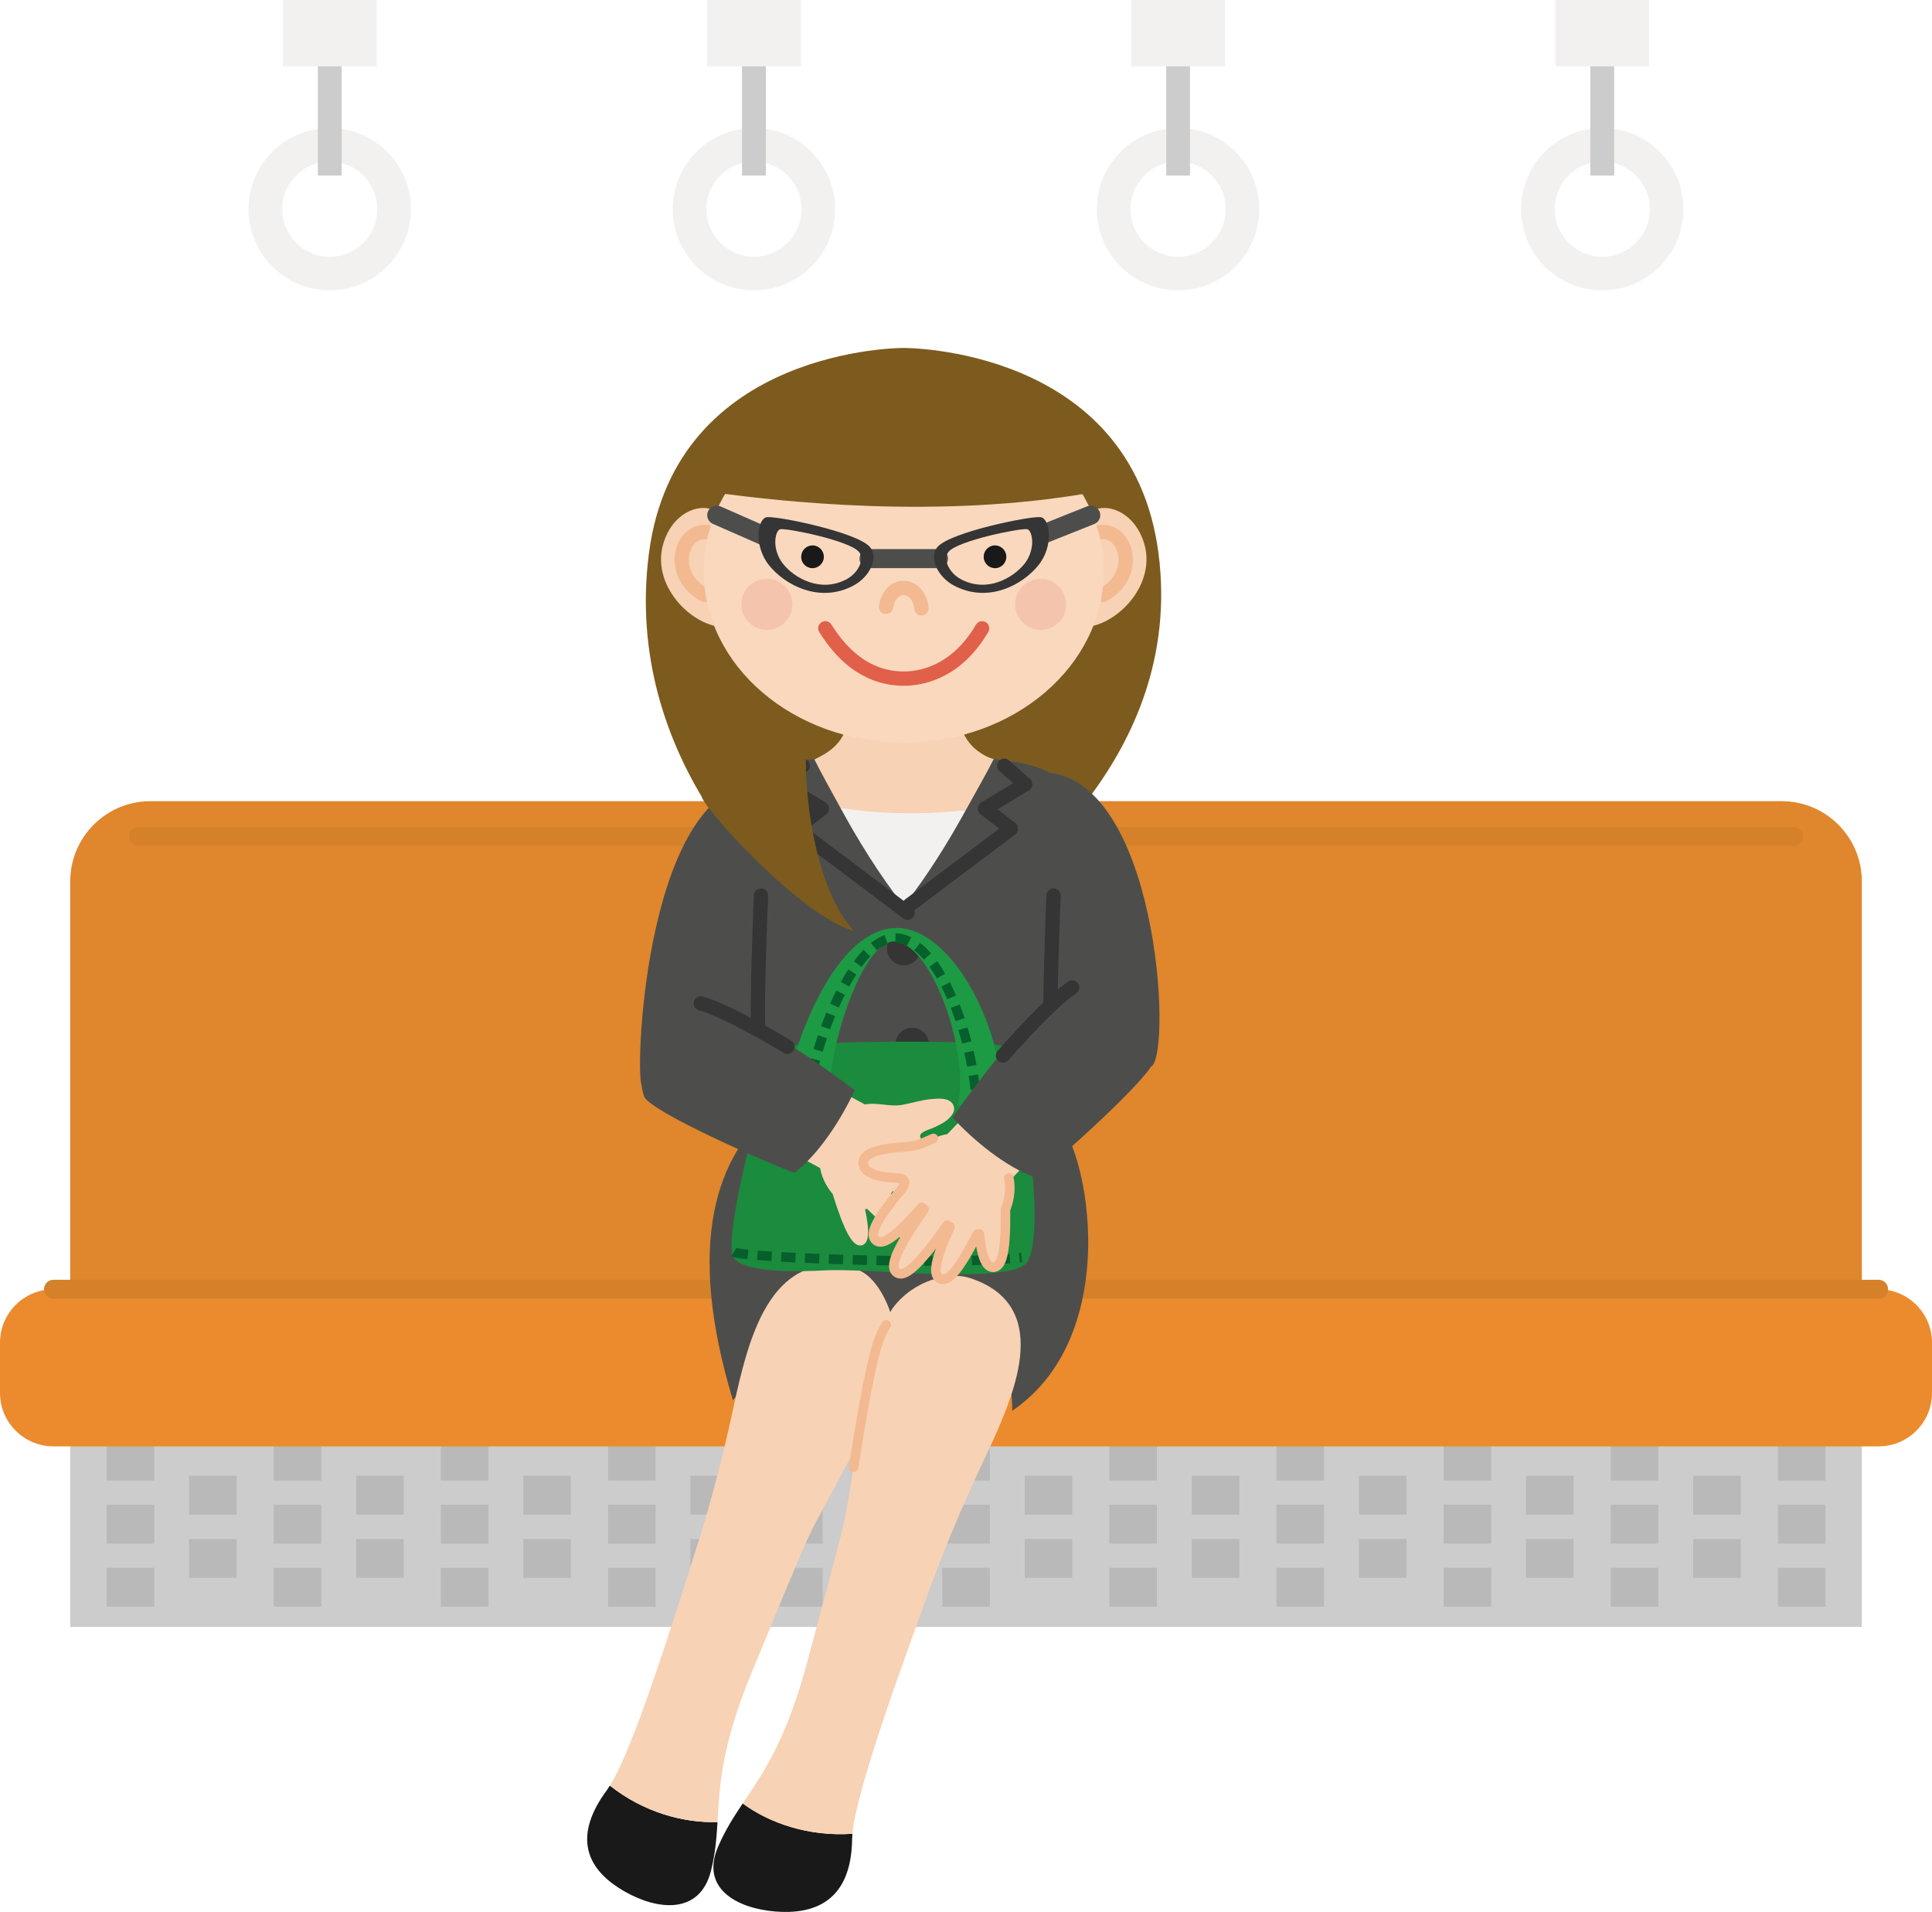 <?xml version="1.0" encoding="UTF-8"?>
<!DOCTYPE svg  PUBLIC '-//W3C//DTD SVG 1.1//EN'  'http://www.w3.org/Graphics/SVG/1.1/DTD/svg11.dtd'>
<svg version="1.1" viewBox="0 0 517.52 512.12" xmlns="http://www.w3.org/2000/svg">
<path d="m18.809 376.68h479.92v59.098h-479.92z" fill="#CBCCCB"/>
<path d="m28.569 386.14h12.727v10.428h-12.727z" fill="#B8B9B8"/>
<path d="m28.569 403.04h12.727v10.428h-12.727z" fill="#B8B9B8"/>
<path d="m28.569 419.94h12.727v10.427h-12.727z" fill="#B8B9B8"/>
<path d="m50.647 395.3h12.726v10.413h-12.726z" fill="#B8B9B8"/>
<path d="m50.647 412.21h12.726v10.421h-12.726z" fill="#B8B9B8"/>
<path d="m73.315 386.14h12.747v10.428h-12.747z" fill="#B8B9B8"/>
<path d="m73.315 403.04h12.747v10.428h-12.747z" fill="#B8B9B8"/>
<path d="m73.315 419.94h12.747v10.427h-12.747z" fill="#B8B9B8"/>
<path d="m95.414 395.3h12.733v10.413h-12.733z" fill="#B8B9B8"/>
<path d="m95.414 412.21h12.733v10.421h-12.733z" fill="#B8B9B8"/>
<path d="m118.1 386.14h12.734v10.428h-12.734z" fill="#B8B9B8"/>
<path d="m118.1 403.04h12.734v10.428h-12.734z" fill="#B8B9B8"/>
<path d="m118.1 419.94h12.734v10.427h-12.734z" fill="#B8B9B8"/>
<path d="m140.18 395.3h12.726v10.413h-12.726z" fill="#B8B9B8"/>
<path d="m140.18 412.21h12.726v10.421h-12.726z" fill="#B8B9B8"/>
<path d="m162.86 386.14h12.74v10.428h-12.74z" fill="#B8B9B8"/>
<path d="m162.86 403.04h12.74v10.428h-12.74z" fill="#B8B9B8"/>
<path d="m162.86 419.94h12.74v10.427h-12.74z" fill="#B8B9B8"/>
<path d="m184.94 395.3h12.741v10.413h-12.741z" fill="#B8B9B8"/>
<path d="m184.94 412.21h12.741v10.421h-12.741z" fill="#B8B9B8"/>
<path d="m207.63 386.14h12.733v10.428h-12.733z" fill="#B8B9B8"/>
<path d="m207.63 403.04h12.733v10.428h-12.733z" fill="#B8B9B8"/>
<path d="m207.63 419.94h12.733v10.427h-12.733z" fill="#B8B9B8"/>
<path d="m229.72 395.3h12.741v10.413h-12.741z" fill="#B8B9B8"/>
<path d="m229.72 412.21h12.741v10.421h-12.741z" fill="#B8B9B8"/>
<path d="m252.4 386.14h12.747v10.428h-12.747z" fill="#B8B9B8"/>
<path d="m252.4 403.04h12.747v10.428h-12.747z" fill="#B8B9B8"/>
<path d="m252.4 419.94h12.747v10.427h-12.747z" fill="#B8B9B8"/>
<path d="m274.49 395.3h12.727v10.413h-12.727z" fill="#B8B9B8"/>
<path d="m274.49 412.21h12.727v10.421h-12.727z" fill="#B8B9B8"/>
<path d="m297.18 386.14h12.726v10.428h-12.726z" fill="#B8B9B8"/>
<path d="m297.18 403.04h12.726v10.428h-12.726z" fill="#B8B9B8"/>
<path d="m297.18 419.94h12.726v10.427h-12.726z" fill="#B8B9B8"/>
<path d="m319.25 395.3h12.741v10.413h-12.741z" fill="#B8B9B8"/>
<path d="m319.25 412.21h12.741v10.421h-12.741z" fill="#B8B9B8"/>
<path d="m341.93 386.14h12.726v10.428h-12.726z" fill="#B8B9B8"/>
<path d="m341.93 403.04h12.726v10.428h-12.726z" fill="#B8B9B8"/>
<path d="m341.93 419.94h12.726v10.427h-12.726z" fill="#B8B9B8"/>
<path d="m364.03 395.3h12.727v10.413h-12.727z" fill="#B8B9B8"/>
<path d="m364.03 412.21h12.727v10.421h-12.727z" fill="#B8B9B8"/>
<path d="m386.7 386.14h12.747v10.428h-12.747z" fill="#B8B9B8"/>
<path d="m386.7 403.04h12.747v10.428h-12.747z" fill="#B8B9B8"/>
<path d="m386.7 419.94h12.747v10.427h-12.747z" fill="#B8B9B8"/>
<path d="m408.78 395.3h12.747v10.413h-12.747z" fill="#B8B9B8"/>
<path d="m408.78 412.21h12.747v10.421h-12.747z" fill="#B8B9B8"/>
<path d="m431.47 386.14h12.726v10.428h-12.726z" fill="#B8B9B8"/>
<path d="m431.47 403.04h12.726v10.428h-12.726z" fill="#B8B9B8"/>
<path d="m431.47 419.94h12.726v10.427h-12.726z" fill="#B8B9B8"/>
<path d="m453.56 395.3h12.727v10.413h-12.727z" fill="#B8B9B8"/>
<path d="m453.56 412.21h12.727v10.421h-12.727z" fill="#B8B9B8"/>
<path d="m476.25 386.14h12.727v10.428h-12.727z" fill="#B8B9B8"/>
<path d="m476.25 403.04h12.727v10.428h-12.727z" fill="#B8B9B8"/>
<path d="m476.25 419.94h12.727v10.427h-12.727z" fill="#B8B9B8"/>
<path d="m498.73 356.08c0 11.869-9.612 21.494-21.495 21.494h-436.94c-11.861 0-21.487-9.625-21.487-21.494v-119.98c0-11.875 9.626-21.501 21.487-21.501h436.94c11.883 0 21.495 9.626 21.495 21.501v119.98" fill="#E0862C"/>
<path d="m517.52 373.09c0 7.911-6.399 14.33-14.316 14.33h-488.87c-7.917 0-14.337-6.419-14.337-14.33v-13.429c0-7.917 6.42-14.323 14.337-14.323h488.87c7.917 0 14.316 6.406 14.316 14.323v13.429" fill="#EB8B2D"/>
<path d="m14.337 347.89h488.87c1.409 0 2.551-1.142 2.551-2.551s-1.142-2.551-2.551-2.551h-488.87c-1.409 0-2.551 1.142-2.551 2.551s1.142 2.551 2.551 2.551" fill="#D4812A"/>
<path d="m37.147 226.62h443.25c1.408 0 2.55-1.142 2.55-2.551s-1.142-2.551-2.55-2.551h-443.25c-1.409 0-2.552 1.142-2.552 2.551s1.143 2.551 2.552 2.551" fill="#D4812A"/>
<path d="m310.32 148.19c-7.185-55.357-68.238-54.992-68.238-54.992s-61.052-0.365-68.252 54.992c-7.2 55.343 34.333 92.039 42.75 97.643 12.149 8.107 25.502 10.357 25.502 10.357s6.223-4.957 18.373-13.05c8.416-5.611 57.072-39.607 49.865-94.95" fill="#7D5B1E"/>
<path d="m207.58 296.51c-15.75 12.937-23.998 36.373-11.25 78.56 12.938-16.875 75.375-36.562 74.813 2.813 31.5-21.375 19.314-75.938 10.314-79.123-18 3.937-73.877-2.25-73.877-2.25" fill="#4D4E4C"/>
<path d="m171.8 290.46c-1.709-5.955 1.666-80.578 32.414-80.957 9.752 19.504 0.38 71.254 0.38 71.254l-32.794 9.703" fill="#4D4E4C"/>
<path d="m308.46 285.63c5.625-4.121 1.498-78.371-29.25-78.75-9.752 19.504-0.38 71.254-0.38 71.254l29.63 7.496" fill="#4D4E4C"/>
<path d="m279.14 252.14c0.373-13.057 4.64-36.907 4.64-41.857 0-1.069-0.738-2.081-2.144-3.016-1.42-0.922-3.516-1.758-6.258-2.483-1.772-0.478-4.359-0.871-7.137-1.223-2.27-0.288-4.661-0.548-6.855-0.773-5.906-0.619-11.215-1.055-19.301-1.055s-13.395 0.436-19.301 1.055c-1.265 0.133-2.587 0.274-3.909 0.422-3.839 0.428-7.692 0.928-10.09 1.574-2.735 0.725-4.838 1.561-6.251 2.483-1.42 0.935-2.151 1.947-2.151 3.016 0 4.95 4.267 28.8 4.647 41.857 1.428 49.5-5.997 76.05-5.997 76.05s26.845 6.588 43.052 6.588c16.193 0 43.348-5.245 43.348-5.245s-7.735-27.893-6.293-77.393" fill="#4D4E4C"/>
<path d="m205 275.05c-0.051-1.124-0.074-2.657-0.074-4.441 0-5.386 0.206-13.06 0.413-19.374 0.104-3.157 0.207-5.977 0.284-8.006 0.078-2.029 0.129-3.264 0.13-3.267 0.044-1.056-0.777-1.947-1.832-1.991-1.056-0.044-1.948 0.776-1.992 1.832 0 0.014-0.829 19.867-0.829 30.806 0 1.817 0.022 3.39 0.077 4.614 0.048 1.056 0.943 1.873 1.998 1.826 1.056-0.048 1.873-0.943 1.826-1.999" fill="#343534"/>
<path d="m283.37 275.05c-0.051-1.121-0.074-2.651-0.074-4.429 0-5.384 0.206-13.062 0.413-19.378 0.104-3.16 0.207-5.981 0.285-8.012 0.078-2.03 0.129-3.266 0.13-3.269 0.043-1.056-0.777-1.947-1.833-1.991s-1.947 0.776-1.991 1.832c0 0.014-0.83 19.882-0.831 30.818 0 1.813 0.023 3.381 0.078 4.603 0.048 1.055 0.943 1.872 1.998 1.825 1.056-0.049 1.873-0.943 1.826-1.999" fill="#343534"/>
<path d="m192.2 488.05c-9.077 0.289-19.828-2.608-28.828-9.773-0.266 0.387-0.499 0.773-0.738 1.118-10.427 14.055-3.832 22.374 4.62 27.211 8.901 5.112 20.193 6.3 23.182-5.449 1.188-4.683 1.498-8.789 1.764-13.107" fill="#1A1919"/>
<path d="m229.57 340.08c-22.528-6.645-28.694 17.845-32.161 32.562-0.681 2.918-4.211 20.981-10.42 40.591-6.216 19.61-17.134 54.858-23.618 65.046 9 7.165 19.751 10.062 28.828 9.773 0.577-9.59 0.844-20.313 9.648-41.273 4.964-11.777 10.363-25.53 14.926-35.522 2.933-6.434 20.384-36.513 22.592-45.626 2.602-10.821-3.713-23.758-9.795-25.551" fill="#F8D2B4"/>
<path d="m198.95 483.06c7.187 5.295 17.691 8.923 29.391 8.129-0.028 0.47-0.07 0.914-0.084 1.321-0.191 17.206-10.639 20.278-20.483 19.505-10.356-0.823-20.228-6.145-15.433-17.332 1.913-4.479 4.177-7.973 6.609-11.623" fill="#1A1919"/>
<path d="m239.08 350.46c5.724-7.769 15.398-9.844 20.531-8.199 22.338 7.144 12.29 30.446 6.061 44.305-1.237 2.763-9.478 19.371-16.509 38.728-7.011 19.363-19.828 54.014-20.827 65.897-11.7 0.794-22.204-2.834-29.391-8.129 5.443-8.1 11.813-16.952 17.543-38.848 3.235-12.311 7.292-26.479 9.745-37.125 1.576-6.848 5.914-40.963 9.739-49.577 0.675-1.519 2.102-5.688 3.108-7.052" fill="#F8D2B4"/>
<path d="m229.89 393.22c1.015-6.378 2.216-13.812 3.477-20.35 0.63-3.268 1.275-6.313 1.915-8.879 0.638-2.563 1.283-4.661 1.862-5.963l3e-3 -8e-3c0.365-0.838 0.814-1.666 1.311-2.48 0.368-0.601 0.179-1.386-0.422-1.754-0.601-0.367-1.386-0.178-1.754 0.423-0.543 0.888-1.05 1.817-1.474 2.794l3e-3 -9e-3c-0.69 1.563-1.344 3.741-2.004 6.379-1.97 7.895-3.911 19.865-5.437 29.445-0.111 0.696 0.363 1.35 1.059 1.461s1.35-0.363 1.461-1.059" fill="#F3B991"/>
<path d="m246.59 254.06c0 2.488-2.018 4.5-4.5 4.5-2.496 0-4.5-2.012-4.5-4.5 0-2.475 2.004-4.487 4.5-4.487 2.482 0 4.5 2.012 4.5 4.487" fill="#343534"/>
<path d="m248.84 279.77c0 2.482-2.018 4.5-4.5 4.5-2.496 0-4.5-2.018-4.5-4.5 0-2.489 2.004-4.493 4.5-4.493 2.482 0 4.5 2.004 4.5 4.493" fill="#343534"/>
<path d="m248.84 310.54c0 2.488-2.018 4.5-4.5 4.5-2.496 0-4.5-2.012-4.5-4.5 0-2.49 2.004-4.5 4.5-4.5 2.482 0 4.5 2.01 4.5 4.5" fill="#343534"/>
<path d="m225.09 216.32c4.478 8.205 10.336 17.908 16.994 26.304 6.469-8.178 12.186-17.564 16.629-25.637-10.04 0.282-26.522 0.127-33.623-0.667" fill="#F2F1F0"/>
<path d="m257.45 191.05-15.363-0.899-15.377 0.899c1.013 7.657-5.513 10.913-8.55 12.375 1.462 2.996 4.697 8.825 6.933 12.896 6.638 1.314 19.631 2.285 33.623 0.667 2.377-4.337 5.921-10.511 7.468-13.668-2.813-0.675-9.732-4.613-8.734-12.27" fill="#F8D2B4"/>
<path d="m226 330.85c0.025 1e-3 16.411 1.252 27.303 1.254 1.638 0 3.154-0.028 4.487-0.095 1.335-0.068 2.479-0.17 3.428-0.34 1.04-0.187 1.732-1.181 1.545-2.221s-1.182-1.732-2.221-1.545c-0.675 0.122-1.705 0.222-2.944 0.284-1.242 0.062-2.702 0.09-4.295 0.09-5.312 0-12.083-0.31-17.506-0.621-2.713-0.155-5.092-0.311-6.791-0.428-0.85-0.058-1.529-0.106-1.996-0.14s-0.719-0.053-0.719-0.053c-1.054-0.081-1.973 0.708-2.053 1.762-0.081 1.054 0.709 1.973 1.762 2.053" fill="#343534"/>
<path d="m270.82 280.84c-2.44-2.813-59.442-2.068-61.875 0-2.44 2.066-16.158 51.553-12.284 56.25 3.867 4.689 23.436 3.178 25.545 3.128 13.247-0.316 46.547 3.586 52.453-1.638 6.377-5.625-1.406-54.928-3.839-57.74" fill="#1B8B3D"/>
<path d="m209.88 294.24c3.375-17.241 14.062-44.522 29.44-45.647 15.384-1.125 29.714 27.281 28.969 46.406-3.375 0.746-11.812 1.125-11.812 1.125 3.375-12.754-5.907-41.625-16.032-43.875s-20.812 36.373-17.437 42.75l-13.128-0.759" fill="#1D9A44"/>
<path d="m217.52 293.97c0.185-1.191 0.41-2.432 0.672-3.708l-2.499-0.514c-0.27 1.315-0.502 2.595-0.694 3.83l2.522 0.392zm1.214-6.169c0.282-1.203 0.593-2.428 0.933-3.666l-2.461-0.674c-0.348 1.267-0.667 2.523-0.956 3.758zm1.629-6.092c0.36-1.201 0.744-2.406 1.15-3.607l-2.416-0.817c-0.417 1.229-0.81 2.462-1.178 3.691zm1.988-5.988c0.434-1.189 0.89-2.368 1.364-3.527l-2.361-0.966c-0.488 1.19-0.955 2.399-1.4 3.618zm2.35-5.844c0.517-1.169 1.052-2.309 1.604-3.411l-2.282-1.142c-0.571 1.14-1.124 2.317-1.656 3.521zm2.767-5.63c0.621-1.13 1.259-2.207 1.909-3.215l-2.144-1.383c-0.687 1.065-1.355 2.192-2.001 3.37zm3.311-5.254c0.772-1.047 1.556-1.991 2.343-2.81l-1.839-1.768c-0.879 0.914-1.731 1.942-2.559 3.066zm4.096-4.418c0.995-0.792 1.978-1.357 2.921-1.684l-0.837-2.41c-1.281 0.445-2.502 1.167-3.672 2.096zm4.99-2.036c1.015 8e-3 2.044 0.27 3.106 0.796l1.134-2.285c-1.349-0.671-2.771-1.053-4.22-1.063l-0.02 2.551zm5.033 2.027c0.858 0.669 1.719 1.501 2.567 2.481l1.93-1.668c-0.939-1.087-1.914-2.035-2.928-2.825zm4.074 4.397c0.682 0.949 1.351 1.989 2 3.112l2.209-1.277c-0.687-1.188-1.4-2.3-2.138-3.325zm3.186 5.297c0.549 1.074 1.08 2.207 1.59 3.391l2.343-1.01c-0.531-1.231-1.085-2.414-1.66-3.541zm2.538 5.71c0.443 1.144 0.867 2.327 1.271 3.544l2.421-0.803c-0.415-1.255-0.854-2.478-1.313-3.663zm2.025 5.942c0.354 1.188 0.688 2.403 1 3.639l2.474-0.624c-0.321-1.271-0.664-2.52-1.029-3.744zm1.583 6.089c0.273 1.218 0.524 2.454 0.752 3.703l2.51-0.459c-0.234-1.282-0.492-2.55-0.772-3.801zm1.173 6.187c0.193 1.239 0.363 2.488 0.509 3.743l2.535-0.295c-0.15-1.288-0.325-2.57-0.523-3.841zm0.767 6.248c9e-3 0.097 0.017 0.194 0.026 0.292l2.542-0.22c-9e-3 -0.1-0.018-0.2-0.027-0.3l-2.541 0.227" fill="#06602B"/>
<path d="m195.9 336.48c0.169 0.103 0.294 0.15 0.418 0.195 0.215 0.074 0.426 0.125 0.676 0.177 0.738 0.15 1.81 0.287 3.228 0.429l0.252-2.539c-1.047-0.104-1.895-0.208-2.49-0.304-0.297-0.047-0.532-0.094-0.68-0.131l-0.143-0.04-5e-3 -2e-3 -0.217 0.552 0.313-0.501-0.096-0.051-0.217 0.552 0.313-0.501zm6.892 1.027c1.157 0.092 2.444 0.184 3.842 0.273l0.163-2.546c-1.387-0.089-2.662-0.179-3.803-0.27zm6.401 0.428c1.218 0.069 2.499 0.138 3.835 0.204l0.126-2.549c-1.33-0.065-2.605-0.133-3.816-0.203zm6.392 0.325c1.242 0.056 2.523 0.11 3.834 0.162l0.101-2.55c-1.307-0.051-2.582-0.105-3.82-0.161zm6.391 0.259c1.257 0.046 2.537 0.089 3.834 0.13l0.08-2.551c-1.293-0.04-2.569-0.083-3.822-0.129zm6.391 0.206c1.268 0.036 2.548 0.069 3.835 0.099l0.06-2.55c-1.283-0.031-2.559-0.064-3.823-0.1zm6.388 0.156c1.276 0.026 2.556 0.049 3.836 0.069l0.039-2.551c-1.274-0.02-2.551-0.043-3.823-0.069l-0.052 2.55zm6.398 0.104c1.285 0.016 2.565 0.028 3.837 0.036l0.017-2.551c-1.267-9e-3 -2.543-0.021-3.824-0.036zm6.396 0.047c0.469 2e-3 0.935 2e-3 1.401 2e-3 0.818 0 1.63-2e-3 2.435-5e-3l-0.012-2.552c-0.8 4e-3 -1.608 6e-3 -2.423 6e-3 -0.463 0-0.928-1e-3 -1.395-2e-3l-6e-3 2.552zm6.394-0.021c1.307-0.013 2.589-0.031 3.839-0.055l-0.048-2.551c-1.242 0.024-2.516 0.042-3.815 0.054zm6.4-0.113c1.328-0.035 2.612-0.078 3.844-0.128l-0.104-2.549c-1.218 0.049-2.49 0.092-3.808 0.127zm6.409-0.248c1.373-0.074 2.662-0.159 3.856-0.257l-0.209-2.543c-1.165 0.095-2.431 0.179-3.783 0.252zm6.436-0.507c0.207-0.024 0.41-0.048 0.608-0.073l-0.315-2.532c-0.19 0.024-0.384 0.047-0.582 0.07l0.289 2.535" fill="#06602B"/>
<path d="m238.67 299.6-9.83 18.211-24.799-13.373 9.816-18.219 24.813 13.381" fill="#F8D2B4"/>
<path d="m230.91 333.54c1.864-0.549 2.11-3.523 0.809-9.654 0.197-0.022 0.366-0.049 0.562-0.085 7.44 7.433 11.349 9.978 13.135 8.262 1.694-1.638-0.401-5.344-6.792-12.382 0.183-0.204 0.352-0.436 0.563-0.661 10.195 7.622 15.117 10.062 16.755 7.917 1.617-2.151-2.103-6.215-12.2-13.922 0.057-0.105 0.127-0.19 0.198-0.288 0.084-0.134 0.161-0.267 0.239-0.372 8.809 5.259 13.12 6.715 14.414 4.654 1.125-1.793-1.266-3.93-2.405-5.013-1.442-1.406-3.333-2.496-4.922-3.719-1.934-1.442-4.556-2.356-4.788-3.84-0.204-1.237 2.454-1.863 3.283-2.25 1.681-0.752 3.474-1.561 4.732-2.932 0.781-0.836 1.378-1.919 0.936-3.072-0.894-2.405-4.458-1.934-6.442-1.737-2.446 0.274-4.794 1.02-7.207 1.477-3.465 0.66-6.911-0.809-10.378-0.036-3.55 0.781-6.418 2.996-8.578 5.872-5.554 7.347-3.184 14.034 0.211 18.049 3.186 10.258 5.485 14.428 7.875 13.732" fill="#F8D2B4"/>
<path d="m197.46 271.01c10.505 6.377 20.672 12.811 31.5 21.002-3.417 7.432-9.373 16.875-16.123 22.121-5.625-1.871-38.953-16.412-40.31-20.482-3.375-10.125 3.164-29.532 24.933-22.641" fill="#4D4E4C"/>
<path d="m211.95 278.74c-0.016-0.01-4.065-2.456-9.028-5.149-2.483-1.347-5.194-2.756-7.757-3.958-2.571-1.202-4.968-2.197-6.96-2.728-1.022-0.27-2.069 0.339-2.339 1.361-0.27 1.021 0.339 2.069 1.361 2.339 1.569 0.411 3.858 1.339 6.313 2.493 3.695 1.732 7.819 3.968 11.004 5.765 1.593 0.899 2.953 1.689 3.913 2.253 0.48 0.282 0.86 0.508 1.119 0.662 0.26 0.155 0.395 0.237 0.396 0.237 0.904 0.546 2.08 0.256 2.627-0.648 0.546-0.905 0.256-2.081-0.649-2.627" fill="#343534"/>
<path d="m248.24 309.55 14.963 14.295 19.477-20.356-14.956-14.308-19.484 20.369" fill="#F8D2B4"/>
<path d="m266.08 339.45c-1.94 0.056-3.094-2.707-3.748-8.93-0.189 0.028-0.372 0.064-0.563 0.078-4.788 9.372-7.712 13-9.949 11.91-2.116-1.033-1.265-5.203 2.644-13.879-0.238-0.127-0.471-0.289-0.738-0.443-7.355 10.385-11.286 14.224-13.493 12.698-2.208-1.554 0.071-6.56 7.313-17.008-0.085-0.085-0.184-0.141-0.281-0.211-0.121-0.106-0.233-0.204-0.352-0.282-6.75 7.721-10.393 10.435-12.263 8.867-1.632-1.357-0.021-4.127 0.745-5.506 0.943-1.793 2.398-3.403 3.53-5.055 1.399-1.969 3.6-3.642 3.375-5.133-0.19-1.237-2.91-1.012-3.824-1.125-1.829-0.204-3.777-0.422-5.394-1.336-1.005-0.548-1.898-1.399-1.856-2.622 0.12-2.581 3.664-3.221 5.604-3.643 2.411-0.492 4.88-0.513 7.313-0.822 3.5-0.443 6.328-2.897 9.864-3.234 3.614-0.352 7.024 0.878 9.964 2.945 7.544 5.274 7.361 12.375 5.364 17.248 0.134 10.73-0.766 15.406-3.255 15.483" fill="#F8D2B4"/>
<path d="m268.98 315.76c0.173 0.814 0.251 1.626 0.251 2.429 1e-3 1.882-0.435 3.707-1.078 5.291-0.064 0.157-0.096 0.325-0.094 0.495 8e-3 0.678 0.012 1.331 0.012 1.96 3e-3 4.618-0.241 7.924-0.725 9.929-0.235 1.002-0.538 1.661-0.784 1.972-0.122 0.159-0.219 0.232-0.29 0.272-0.072 0.038-0.126 0.055-0.232 0.06l8e-3 -1e-3 2e-3 0.107 1e-3 -0.107h-3e-3l2e-3 0.107 1e-3 -0.107h-0.029c-0.163-0.01-0.224-0.02-0.424-0.189-0.29-0.251-0.735-1.001-1.09-2.281-0.364-1.276-0.67-3.051-0.907-5.317-0.037-0.344-0.215-0.664-0.488-0.876-0.273-0.211-0.628-0.304-0.97-0.253-0.224 0.035-0.374 0.061-0.468 0.067-0.443 0.033-0.84 0.297-1.042 0.692-2.103 4.12-3.841 7.102-5.252 8.977-0.702 0.937-1.324 1.593-1.814 1.97-0.496 0.385-0.811 0.459-0.953 0.456-0.079-2e-3 -0.139-0.013-0.236-0.059l2e-3 1e-3c-0.134-0.074-0.175-0.111-0.258-0.264-0.076-0.152-0.156-0.456-0.155-0.935-4e-3 -0.87 0.268-2.262 0.876-4.099 0.605-1.84 1.533-4.137 2.784-6.911 0.276-0.614 0.031-1.333-0.563-1.65-0.146-0.075-0.377-0.233-0.7-0.422-0.57-0.329-1.299-0.17-1.68 0.367-3.144 4.441-5.653 7.663-7.607 9.718-0.974 1.027-1.81 1.759-2.474 2.2-0.665 0.449-1.132 0.572-1.337 0.564-0.138-4e-3 -0.194-0.022-0.308-0.096l9e-3 7e-3c-0.098-0.072-0.134-0.119-0.18-0.211-0.042-0.093-0.086-0.252-0.086-0.518-3e-3 -0.413 0.119-1.065 0.423-1.908 0.903-2.549 3.379-6.711 7.47-12.602 0.353-0.509 0.291-1.194-0.149-1.631-0.242-0.234-0.414-0.319-0.435-0.342l-0.745 1.036 0.841-0.959c-0.122-0.106-0.273-0.244-0.497-0.391-0.532-0.347-1.238-0.25-1.656 0.229-2.744 3.139-4.961 5.427-6.689 6.884-0.861 0.728-1.601 1.247-2.189 1.561-0.59 0.319-1.015 0.415-1.233 0.411-0.195-8e-3 -0.245-0.032-0.372-0.128l-4e-3 -3e-3c-0.102-0.087-0.143-0.15-0.181-0.239-0.037-0.087-0.064-0.211-0.064-0.388-6e-3 -0.385 0.158-0.994 0.423-1.595 0.261-0.606 0.598-1.203 0.866-1.682l0.015-0.027c0.832-1.6 2.247-3.182 3.452-4.928l-1.052-0.721 1.04 0.739c0.585-0.829 1.406-1.677 2.134-2.544 0.364-0.437 0.708-0.882 0.987-1.378 0.275-0.494 0.502-1.064 0.505-1.734 0-0.139-0.011-0.27-0.028-0.394l-2e-3 -0.015c-0.056-0.385-0.234-0.755-0.465-1.025-0.412-0.48-0.894-0.688-1.331-0.83-0.662-0.204-1.315-0.253-1.893-0.286-0.288-0.015-0.554-0.022-0.774-0.03-0.218-7e-3 -0.398-0.018-0.467-0.027l-0.014-2e-3c-1.831-0.196-3.607-0.432-4.907-1.178l-0.017-0.01c-0.391-0.211-0.724-0.47-0.919-0.713-0.196-0.252-0.27-0.441-0.275-0.707v-0.019l-0.533-9e-3 0.532 0.038 1e-3 -0.029-0.533-9e-3 0.532 0.038 2e-3 -0.033c0.023-0.352 0.12-0.559 0.335-0.813 0.317-0.374 0.999-0.754 1.811-1.024 0.81-0.275 1.711-0.458 2.455-0.618l-0.271-1.247 0.255 1.25c2.25-0.464 4.685-0.489 7.218-0.807 2.415-0.315 4.376-1.397 6.223-2.173 0.648-0.275 0.951-1.024 0.675-1.673-0.276-0.648-1.025-0.95-1.673-0.674-1.99 0.856-3.743 1.77-5.546 1.989-2.332 0.301-4.835 0.317-7.407 0.838l-0.016 3e-3c-0.953 0.212-2.409 0.478-3.755 1.103-0.673 0.318-1.338 0.732-1.881 1.343-0.544 0.605-0.935 1.446-0.972 2.384l1.275 0.06-1.273-0.093-5e-3 0.175c-5e-3 0.913 0.359 1.725 0.846 2.316 0.489 0.597 1.086 1.02 1.677 1.344l0.611-1.12-0.628 1.111c1.934 1.081 4.054 1.281 5.88 1.493l0.142-1.268-0.156 1.266c0.346 0.041 0.686 0.043 1.066 0.058 0.557 0.017 1.174 0.064 1.533 0.164l0.204 0.068 0.058 0.03 0.057-0.087-0.07 0.076 0.013 0.011 0.057-0.087-0.07 0.076 0.3-0.323-0.429 0.066c9e-3 0.099 0.093 0.232 0.129 0.257l0.3-0.323-0.429 0.066 1.261-0.193-1.264 0.178 3e-3 0.038c4e-3 0.047-0.027 0.218-0.179 0.487-0.222 0.404-0.685 0.966-1.235 1.586-0.549 0.625-1.18 1.319-1.74 2.105l-0.013 0.018c-1.059 1.559-2.553 3.196-3.606 5.183l1.129 0.593-1.114-0.621c-0.26 0.467-0.647 1.144-0.98 1.913-0.328 0.773-0.625 1.64-0.632 2.606 0 0.44 0.069 0.908 0.258 1.363 0.186 0.455 0.497 0.887 0.907 1.226l-3e-3 -3e-3c0.545 0.468 1.286 0.732 2.011 0.724 0.829-5e-3 1.619-0.279 2.437-0.714 1.226-0.659 2.555-1.718 4.129-3.208 1.571-1.49 3.374-3.415 5.465-5.807l-0.96-0.84-0.697 1.069c0.015 8e-3 0.088 0.066 0.207 0.171l0.096 0.077 0.157 0.108 8e-3 6e-3 0.213-0.287-0.251 0.253 0.038 0.034 0.213-0.287-0.251 0.253 0.9-0.904-1.049-0.727c-2.756 3.976-4.807 7.179-6.192 9.756-0.692 1.29-1.219 2.424-1.583 3.438-0.362 1.016-0.57 1.913-0.573 2.769 0 0.547 0.092 1.085 0.319 1.582 0.225 0.495 0.592 0.928 1.031 1.234l9e-3 6e-3c0.503 0.353 1.133 0.552 1.758 0.548 0.966-7e-3 1.851-0.396 2.753-0.993 1.353-0.908 2.816-2.362 4.576-4.435 1.754-2.072 3.787-4.765 6.172-8.131l-1.041-0.737-0.639 1.104c0.212 0.121 0.446 0.286 0.777 0.465l0.6-1.126-1.163-0.524c-1.273 2.824-2.231 5.188-2.881 7.162-0.647 1.977-0.999 3.553-1.004 4.896 1e-3 0.738 0.11 1.424 0.41 2.048 0.295 0.624 0.818 1.15 1.434 1.444l2e-3 1e-3c0.412 0.202 0.881 0.317 1.352 0.315 0.925-4e-3 1.758-0.403 2.515-0.99 1.142-0.891 2.245-2.269 3.512-4.212 1.261-1.943 2.661-4.454 4.264-7.591l-1.136-0.58 0.095 1.272c0.287-0.022 0.502-0.066 0.656-0.088l-0.188-1.262-1.269 0.133c0.334 3.141 0.776 5.451 1.462 7.129 0.348 0.837 0.761 1.535 1.341 2.075 0.569 0.543 1.365 0.879 2.156 0.869l0.09-1e-3h8e-3c0.476-0.013 0.962-0.141 1.386-0.377 0.752-0.419 1.271-1.102 1.653-1.901 0.571-1.21 0.907-2.773 1.137-4.826 0.226-2.052 0.326-4.589 0.326-7.679 0-0.639-3e-3 -1.303-0.012-1.991l-1.275 0.016 1.182 0.479c0.746-1.839 1.265-3.975 1.266-6.25 0-0.967-0.094-1.96-0.307-2.96-0.147-0.689-0.824-1.129-1.513-0.982s-1.129 0.824-0.982 1.513" fill="#F3B991"/>
<path d="m278.63 269.66c-8.023 9.295-15.708 18.562-23.499 29.679 5.555 6.019 14.126 13.169 22.163 16.073 4.767-3.502 31.992-27.605 32.048-31.894 0.07-10.666-12.129-27.119-30.712-13.858" fill="#4D4E4C"/>
<path d="m270.12 283.99s0.045-0.052 0.135-0.156c0.677-0.775 3.809-4.339 7.475-8.156 1.833-1.908 3.799-3.879 5.647-5.587 1.842-1.706 3.588-3.156 4.869-3.978 0.887-0.573 1.144-1.757 0.571-2.645s-1.757-1.144-2.645-0.571c-1.73 1.12-3.705 2.807-5.78 4.744-6.195 5.796-13.141 13.818-13.164 13.843-0.692 0.798-0.606 2.007 0.193 2.699 0.798 0.692 2.007 0.606 2.699-0.193" fill="#343534"/>
<path d="m288.82 142.79c1.308-10.055 14.456-8.67 17.74 3.045 3.284 11.707-8.86 23.041-17.627 22.127l-0.113-25.172" fill="#F8D2B4"/>
<path d="m294.75 144.45c0.231-0.04 0.451-0.059 0.66-0.059 0.576 1e-3 1.087 0.135 1.571 0.387 0.723 0.376 1.387 1.046 1.873 1.954 0.485 0.905 0.778 2.033 0.777 3.233-1e-3 1.317-0.344 2.714-1.144 4.048-0.802 1.334-2.064 2.62-3.987 3.692-0.923 0.514-1.256 1.679-0.742 2.603 0.514 0.923 1.679 1.256 2.603 0.742 2.45-1.361 4.245-3.129 5.407-5.067 1.164-1.938 1.691-4.031 1.69-6.018-3e-3 -2.418-0.764-4.693-2.15-6.442-0.694-0.873-1.552-1.613-2.553-2.136-1-0.525-2.145-0.824-3.345-0.823-0.437 0-0.88 0.039-1.325 0.117-1.041 0.184-1.735 1.177-1.552 2.218 0.184 1.04 1.176 1.735 2.217 1.552" fill="#F3B991"/>
<path d="m195.34 142.79c-1.293-10.055-14.441-8.67-17.726 3.045-3.283 11.707 8.853 23.041 17.621 22.127l0.105-25.172" fill="#F8D2B4"/>
<path d="m190.08 140.68c-0.445-0.078-0.888-0.117-1.325-0.117-1.202-1e-3 -2.347 0.298-3.347 0.823-1.505 0.787-2.68 2.051-3.477 3.541-0.799 1.492-1.232 3.224-1.233 5.04 0 1.987 0.528 4.08 1.693 6.017 1.164 1.939 2.962 3.705 5.415 5.065 0.924 0.513 2.089 0.18 2.602-0.744s0.18-2.088-0.744-2.601c-1.926-1.072-3.19-2.359-3.993-3.691-0.801-1.334-1.145-2.73-1.146-4.046-3e-3 -1.601 0.526-3.071 1.321-4.061 0.396-0.497 0.851-0.876 1.334-1.129 0.485-0.252 0.997-0.386 1.575-0.387 0.21 0 0.429 0.019 0.661 0.059 1.04 0.184 2.033-0.511 2.216-1.552 0.184-1.041-0.511-2.033-1.552-2.216" fill="#F3B991"/>
<path d="m295.66 152.97c0 25.362-23.997 45.921-53.578 45.921-29.595 0-53.578-20.559-53.578-45.921 0-25.368 23.983-45.921 53.578-45.921 29.581 0 53.578 20.553 53.578 45.921" fill="#F9D8BE"/>
<path d="m191.83 131.98c16.649 2.25 59.393 7.207 100.35 0-9.457-21.593-29.11-28.793-50.098-28.793-21.002 0-46.652 10.793-50.252 28.793" fill="#7D5B1E"/>
<path d="m214.62 149.01c-0.092 1.68 1.209 3.094 2.897 3.178 1.674 0.056 3.094-1.245 3.164-2.932 0.07-1.667-1.237-3.094-2.918-3.164-1.688-0.057-3.072 1.251-3.143 2.918" fill="#1A1919"/>
<path d="m239.21 162.87c0.242-1.411 0.752-2.288 1.263-2.795 0.519-0.506 1.035-0.686 1.555-0.692 0.56 3e-3 1.157 0.229 1.707 0.803 0.544 0.573 1.034 1.516 1.177 2.95 0.103 1.052 1.039 1.821 2.091 1.718 1.052-0.104 1.821-1.04 1.718-2.091-0.209-2.143-1.002-3.939-2.209-5.211-1.201-1.272-2.823-1.998-4.484-1.996-1.536-5e-3 -3.078 0.63-4.25 1.802-1.18 1.171-1.994 2.834-2.34 4.869-0.178 1.042 0.523 2.03 1.564 2.208 1.042 0.178 2.031-0.523 2.208-1.564" fill="#F3B991"/>
<path d="m212.24 162.16c-0.147 3.769-3.34 6.708-7.108 6.546-3.782-0.155-6.708-3.34-6.539-7.109 0.14-3.775 3.34-6.714 7.101-6.553 3.769 0.155 6.715 3.34 6.546 7.116" fill="#F5C4AD"/>
<path d="m269.56 149.01c0.07 1.68-1.224 3.094-2.898 3.178-1.687 0.056-3.094-1.245-3.164-2.932-0.07-1.667 1.231-3.094 2.898-3.164 1.687-0.057 3.093 1.251 3.164 2.918" fill="#1A1919"/>
<path d="m271.92 162.16c0.154 3.769 3.333 6.708 7.115 6.546 3.762-0.155 6.695-3.34 6.539-7.109-0.14-3.775-3.34-6.714-7.101-6.553-3.783 0.155-6.715 3.34-6.553 7.116" fill="#F5C4AD"/>
<path d="m261.42 167.33c-2.992 5.127-6.469 8.218-9.866 10.072-3.398 1.85-6.751 2.456-9.469 2.457-2.757-3e-3 -5.932-0.538-9.25-2.345-3.317-1.812-6.816-4.915-10.127-10.232-0.559-0.897-1.739-1.172-2.636-0.613-0.897 0.558-1.172 1.738-0.613 2.635 3.592 5.779 7.588 9.415 11.543 11.569 3.954 2.159 7.827 2.815 11.083 2.812 3.28 1e-3 7.274-0.732 11.298-2.922 4.024-2.186 8.042-5.834 11.343-11.507 0.532-0.913 0.223-2.084-0.69-2.616s-2.084-0.223-2.616 0.69" fill="#E16049"/>
<path d="m232.78 152.18h18.605c1.408 0 2.551-1.142 2.551-2.551s-1.143-2.551-2.551-2.551h-18.605c-1.409 0-2.551 1.142-2.551 2.551s1.142 2.551 2.551 2.551" fill="#4D4E4C"/>
<path d="m205.31 141.05-12.298-5.401c-1.29-0.566-2.795 0.02-3.362 1.311-0.566 1.29 0.02 2.794 1.31 3.361l12.298 5.4c1.29 0.567 2.795-0.02 3.362-1.31 0.566-1.29-0.02-2.795-1.31-3.361" fill="#4D4E4C"/>
<path d="m281.12 145.15 12.008-4.795c1.309-0.523 1.946-2.007 1.424-3.316-0.523-1.308-2.007-1.945-3.316-1.423l-12.008 4.795c-1.309 0.523-1.946 2.007-1.424 3.316 0.523 1.308 2.007 1.945 3.316 1.423" fill="#4D4E4C"/>
<path d="m230.62 150.32c-0.323 1.828-1.863 3.761-3.804 4.809-7.059 3.79-14.055-0.352-17.037-4.057-1.398-1.751-2.039-3.833-2.101-5.639-0.029-1.006 0.119-1.934 0.407-2.644 0.267-0.626 0.619-1.012 0.977-1.048 2.081-0.246 18.373 3.052 20.975 6.033 0.724 0.823 0.724 1.842 0.583 2.546zm2.391-3.819c-3.466-3.986-24.75-8.297-27.57-7.98-2.489 0.281-3.684 7.608 0.576 12.909 4.177 5.196 13.473 10.315 22.669 5.379 4.36-2.341 6.75-7.53 4.325-10.308" fill="#343534"/>
<path d="m254.11 147.77c2.602-2.981 18.914-6.279 20.989-6.033 0.366 0.036 0.717 0.422 0.984 1.048 0.281 0.71 0.422 1.638 0.408 2.644-0.07 1.806-0.703 3.888-2.109 5.639-2.995 3.705-9.984 7.847-17.037 4.057-1.947-1.048-3.481-2.981-3.818-4.809-0.12-0.704-0.12-1.723 0.583-2.546zm1.358 9.035c9.211 4.936 18.492-0.183 22.669-5.379 4.274-5.301 3.079-12.628 0.583-12.909-2.813-0.317-24.096 3.994-27.583 7.98-2.419 2.778-0.029 7.967 4.331 10.308" fill="#343534"/>
<path d="m213.74 203.67-5.625 4.957c-0.456 0.402-0.695 1.002-0.641 1.607 0.055 0.605 0.397 1.153 0.917 1.467l8.41 5.076-4.767 3.691c-0.471 0.364-0.746 0.932-0.743 1.526 5e-3 0.594 0.289 1.159 0.764 1.516l29.911 22.5c0.844 0.635 2.044 0.466 2.679-0.379 0.635-0.844 0.466-2.044-0.378-2.679l-27.908-20.993 4.992-3.865c0.501-0.388 0.775-0.991 0.739-1.624-0.037-0.632-0.38-1.2-0.922-1.527l-8.566-5.17 3.668-3.232c0.792-0.698 0.869-1.907 0.17-2.7s-1.908-0.869-2.7-0.17" fill="#343534"/>
<path d="m267.73 206.54 3.668 3.233-8.554 5.169c-0.542 0.328-0.884 0.895-0.92 1.528-0.037 0.632 0.238 1.235 0.739 1.623l4.991 3.865-25.22 18.968c-0.845 0.635-1.015 1.835-0.379 2.679 0.635 0.845 1.834 1.014 2.679 0.379l27.225-20.475c0.474-0.357 0.759-0.922 0.763-1.516s-0.273-1.163-0.742-1.526l-4.769-3.693 8.398-5.075c0.52-0.314 0.862-0.861 0.917-1.466 0.054-0.605-0.186-1.205-0.641-1.607l-5.625-4.957c-0.793-0.698-2.002-0.622-2.7 0.171-0.699 0.793-0.622 2.002 0.171 2.701" fill="#343534"/>
<path d="m216.58 196.71c-2.025 5.857-0.232 39.375 12.143 52.65-13.951-4.043-38.25-30.599-40.732-35.775 4.5-7.643 11.714-17.324 28.589-16.875" fill="#7D5B1E"/>
<path d="m105.57 56.025h-4.5c-2e-3 3.536-1.419 6.695-3.732 9.016-2.32 2.313-5.477 3.73-9.008 3.732-3.54-2e-3 -6.697-1.42-9.017-3.733-2.312-2.32-3.729-5.478-3.731-9.015 2e-3 -3.536 1.418-6.692 3.73-9.01 2.319-2.311 5.477-3.728 9.018-3.73 3.532 2e-3 6.689 1.418 9.009 3.73 2.312 2.319 3.729 5.474 3.731 9.01h9c2e-3 -5.991-2.44-11.456-6.368-15.375-3.921-3.927-9.384-6.368-15.372-6.365-5.993-3e-3 -11.459 2.437-15.381 6.365-3.929 3.92-6.369 9.385-6.367 15.375-2e-3 5.991 2.438 11.457 6.366 15.379 3.921 3.929 9.388 6.371 15.382 6.369 5.989 2e-3 11.453-2.441 15.373-6.37 3.927-3.921 6.369-9.386 6.367-15.378h-4.5" fill="#F2F1F0"/>
<path d="m85.148 11.405h6.378v35.62h-6.378z" fill="#CBCCCB"/>
<path d="m75.776 0h25.122v17.775h-25.122z" fill="#F2F1F0"/>
<path d="m219.2 56.025h-4.5c-2e-3 3.536-1.419 6.695-3.732 9.016-2.32 2.313-5.477 3.73-9.008 3.732-3.54-2e-3 -6.697-1.42-9.017-3.733-2.312-2.32-3.729-5.478-3.731-9.015 2e-3 -3.536 1.418-6.692 3.73-9.01 2.319-2.311 5.477-3.728 9.018-3.73 3.532 2e-3 6.689 1.418 9.009 3.73 2.312 2.319 3.729 5.474 3.731 9.01h9c2e-3 -5.991-2.44-11.456-6.368-15.375-3.921-3.927-9.384-6.368-15.372-6.365-5.993-3e-3 -11.459 2.437-15.381 6.365-3.929 3.92-6.369 9.385-6.367 15.375-2e-3 5.991 2.438 11.457 6.366 15.379 3.921 3.929 9.388 6.371 15.382 6.369 5.989 2e-3 11.453-2.441 15.373-6.37 3.927-3.921 6.369-9.386 6.367-15.378h-4.5" fill="#F2F1F0"/>
<path d="m198.77 11.405h6.378v35.62h-6.378z" fill="#CBCCCB"/>
<path d="m189.4 0h25.122v17.775h-25.122z" fill="#F2F1F0"/>
<path d="m332.82 56.025h-4.5c-2e-3 3.536-1.42 6.695-3.732 9.016-2.32 2.313-5.477 3.73-9.008 3.732-3.541-2e-3 -6.706-1.421-9.03-3.735-2.318-2.322-3.737-5.479-3.739-9.013 2e-3 -3.533 1.421-6.688 3.738-9.008 2.324-2.312 5.49-3.73 9.031-3.732 3.532 2e-3 6.689 1.418 9.008 3.73 2.313 2.319 3.73 5.474 3.732 9.01h9c2e-3 -5.991-2.441-11.456-6.368-15.375-3.921-3.927-9.384-6.368-15.372-6.365-5.993-2e-3 -11.462 2.436-15.389 6.362-3.933 3.919-6.382 9.384-6.38 15.378-2e-3 5.994 2.446 11.461 6.379 15.381 3.927 3.928 9.396 6.369 15.39 6.367 5.989 2e-3 11.453-2.441 15.373-6.37 3.927-3.921 6.369-9.386 6.367-15.378h-4.5" fill="#F2F1F0"/>
<path d="m312.4 11.405h6.364v35.62h-6.364z" fill="#CBCCCB"/>
<path d="m303.01 0h25.136v17.775h-25.136z" fill="#F2F1F0"/>
<path d="m446.44 56.025h-4.5c-3e-3 3.536-1.42 6.694-3.734 9.015-2.321 2.313-5.479 3.731-9.014 3.733-3.537-2e-3 -6.694-1.42-9.015-3.733-2.313-2.321-3.731-5.479-3.733-9.015 2e-3 -3.536 1.419-6.691 3.732-9.01 2.32-2.312 5.478-3.728 9.016-3.73 3.536 2e-3 6.695 1.419 9.015 3.73 2.313 2.319 3.73 5.475 3.733 9.01h8.999c3e-3 -5.991-2.441-11.456-6.37-15.376-3.922-3.926-9.387-6.367-15.377-6.364-5.991-3e-3 -11.457 2.438-15.378 6.365-3.929 3.919-6.372 9.384-6.37 15.375-2e-3 5.992 2.44 11.458 6.369 15.379 3.921 3.928 9.387 6.371 15.379 6.369 5.991 2e-3 11.457-2.441 15.378-6.369 3.929-3.921 6.372-9.387 6.369-15.379h-4.499" fill="#F2F1F0"/>
<path d="m426 11.405h6.384v35.62h-6.384z" fill="#CBCCCB"/>
<path d="m416.64 0h25.116v17.775h-25.116z" fill="#F2F1F0"/>
</svg>
